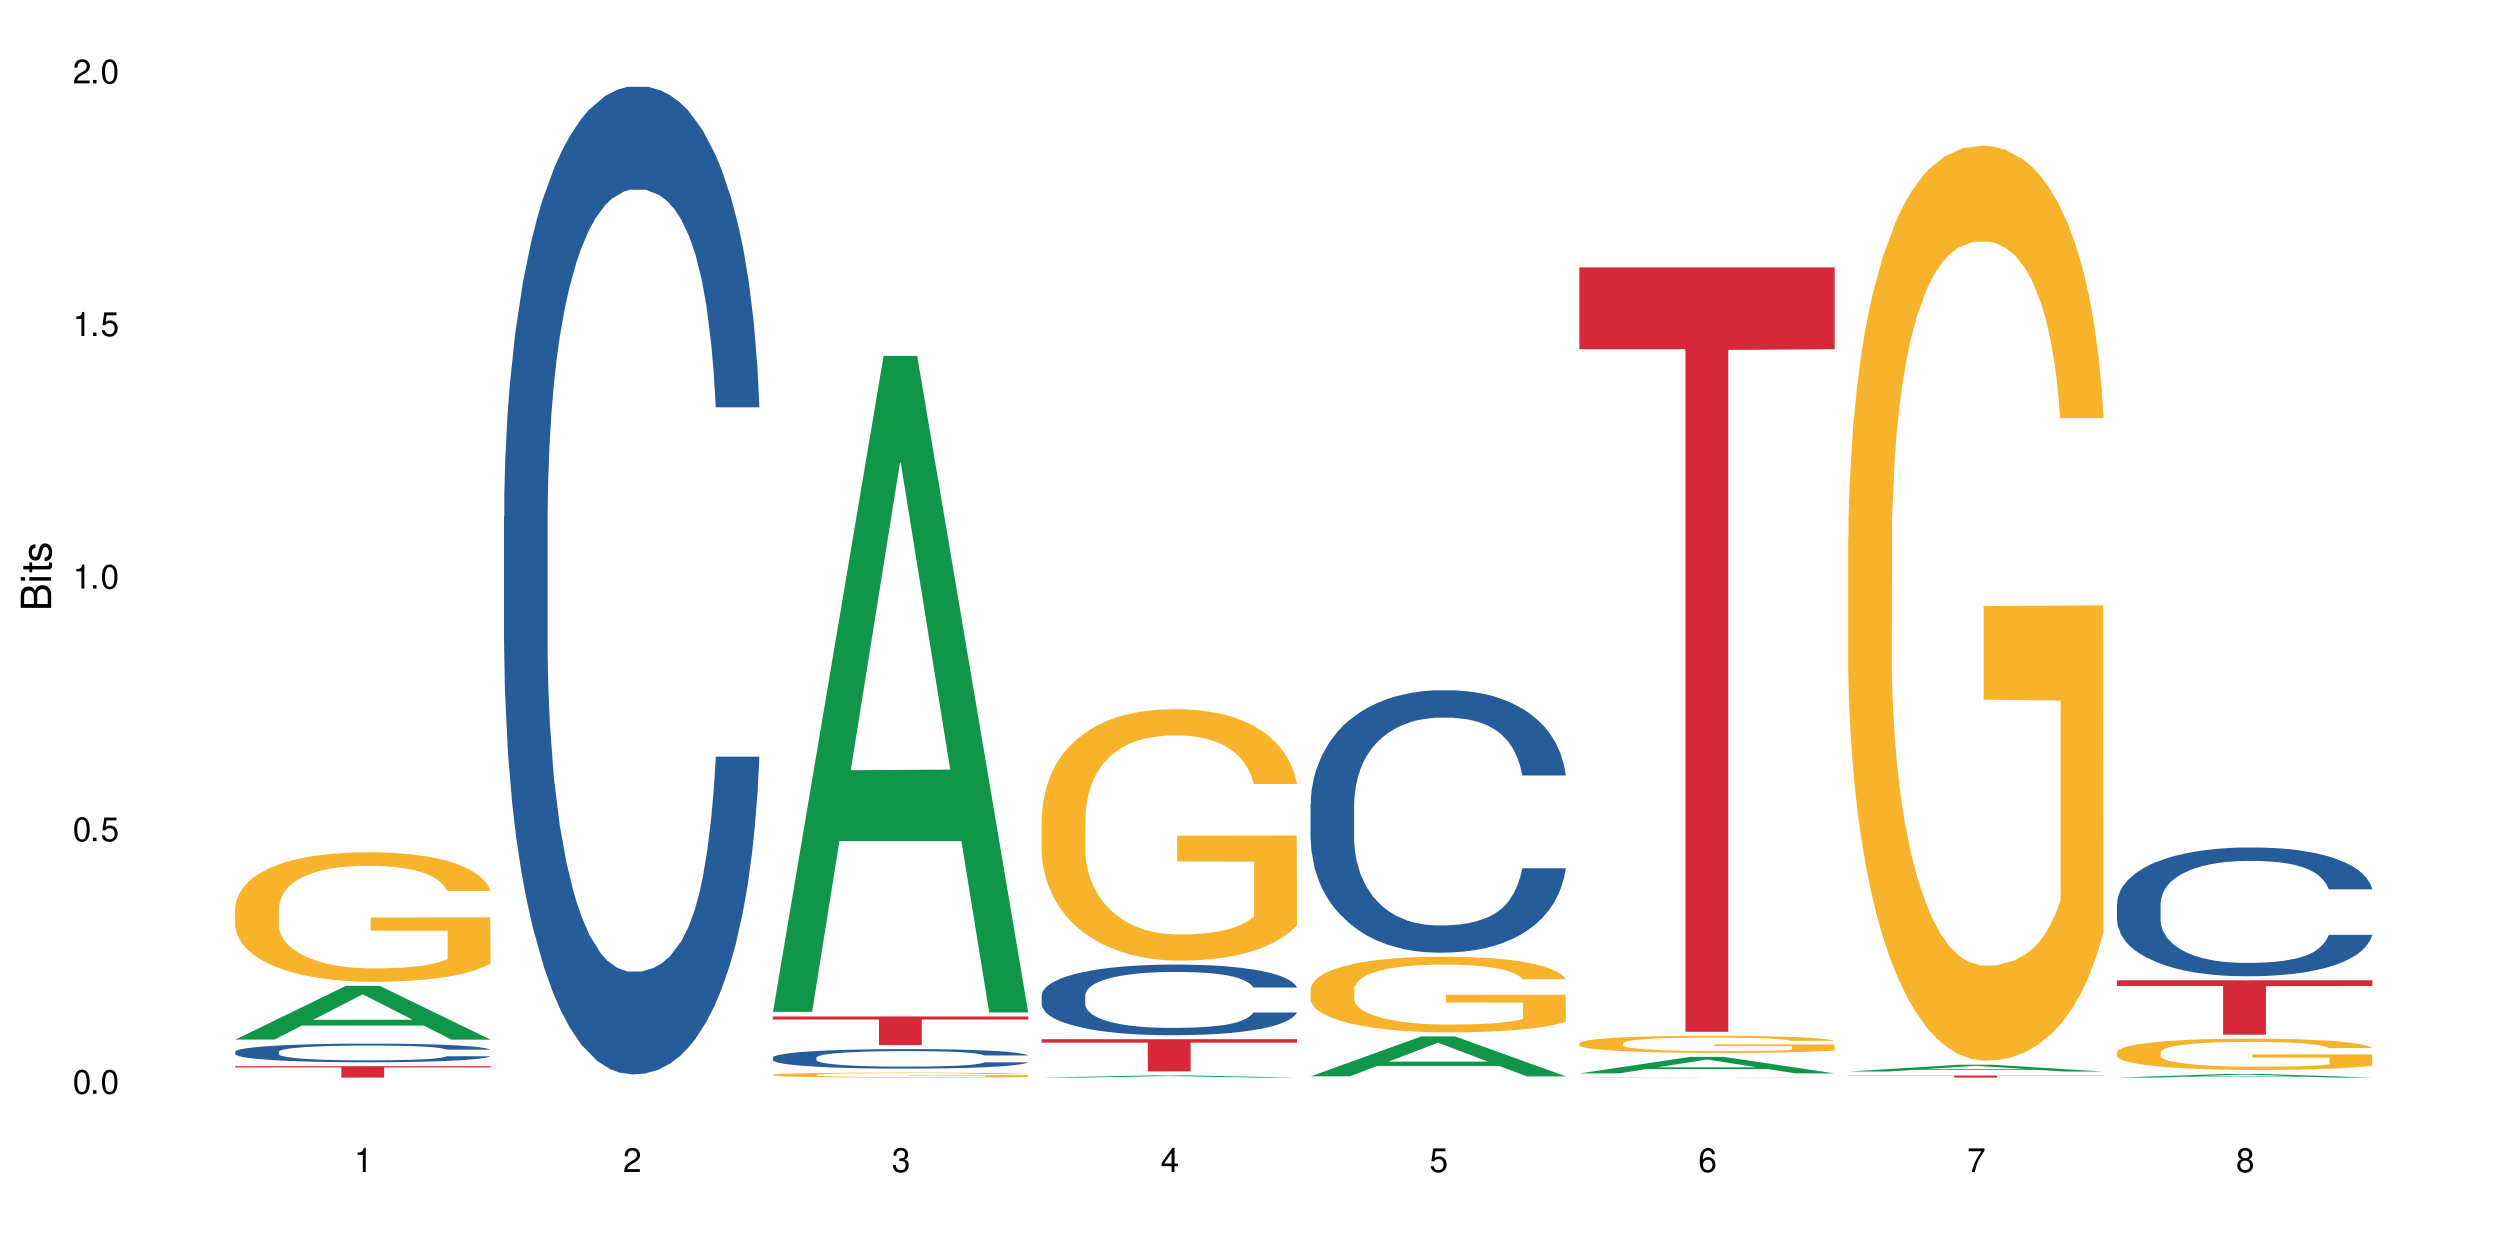 <?xml version="1.0" encoding="UTF-8"?>
<svg xmlns="http://www.w3.org/2000/svg" xmlns:xlink="http://www.w3.org/1999/xlink" width="720" height="360" viewBox="0 0 720 360">
<defs>
<g>
<g id="glyph-0-0">
</g>
<g id="glyph-0-1">
<path d="M 2.641 -6.938 C 2 -6.938 1.422 -6.656 1.078 -6.172 C 0.641 -5.562 0.406 -4.641 0.406 -3.359 C 0.406 -1.016 1.188 0.219 2.641 0.219 C 4.078 0.219 4.859 -1.016 4.859 -3.297 C 4.859 -4.641 4.656 -5.547 4.203 -6.172 C 3.844 -6.656 3.281 -6.938 2.641 -6.938 Z M 2.641 -6.188 C 3.547 -6.188 4 -5.25 4 -3.375 C 4 -1.406 3.562 -0.484 2.625 -0.484 C 1.734 -0.484 1.281 -1.438 1.281 -3.344 C 1.281 -5.25 1.734 -6.188 2.641 -6.188 Z M 2.641 -6.188 "/>
</g>
<g id="glyph-0-2">
<path d="M 1.828 -1 L 0.828 -1 L 0.828 0 L 1.828 0 Z M 1.828 -1 "/>
</g>
<g id="glyph-0-3">
<path d="M 4.562 -6.797 L 1.062 -6.797 L 0.547 -3.094 L 1.328 -3.094 C 1.719 -3.562 2.047 -3.734 2.578 -3.734 C 3.484 -3.734 4.062 -3.109 4.062 -2.094 C 4.062 -1.125 3.484 -0.531 2.578 -0.531 C 1.828 -0.531 1.375 -0.906 1.188 -1.672 L 0.328 -1.672 C 0.453 -1.109 0.547 -0.844 0.75 -0.594 C 1.125 -0.078 1.828 0.219 2.594 0.219 C 3.969 0.219 4.922 -0.781 4.922 -2.219 C 4.922 -3.562 4.031 -4.484 2.719 -4.484 C 2.25 -4.484 1.859 -4.359 1.469 -4.062 L 1.734 -5.969 L 4.562 -5.969 Z M 4.562 -6.797 "/>
</g>
<g id="glyph-0-4">
<path d="M 2.484 -4.938 L 2.484 0 L 3.328 0 L 3.328 -6.938 L 2.766 -6.938 C 2.469 -5.875 2.281 -5.734 0.984 -5.562 L 0.984 -4.938 Z M 2.484 -4.938 "/>
</g>
<g id="glyph-0-5">
<path d="M 4.859 -0.828 L 1.281 -0.828 C 1.359 -1.406 1.672 -1.781 2.5 -2.281 L 3.469 -2.828 C 4.406 -3.344 4.906 -4.062 4.906 -4.906 C 4.906 -5.484 4.672 -6.031 4.266 -6.406 C 3.859 -6.766 3.375 -6.938 2.719 -6.938 C 1.859 -6.938 1.219 -6.625 0.844 -6.031 C 0.609 -5.672 0.5 -5.234 0.484 -4.531 L 1.328 -4.531 C 1.359 -5.016 1.406 -5.281 1.531 -5.516 C 1.75 -5.938 2.188 -6.203 2.703 -6.203 C 3.469 -6.203 4.031 -5.641 4.031 -4.891 C 4.031 -4.344 3.719 -3.859 3.125 -3.516 L 2.234 -3 C 0.812 -2.172 0.406 -1.531 0.328 -0.016 L 4.859 -0.016 Z M 4.859 -0.828 "/>
</g>
<g id="glyph-0-6">
<path d="M 2.125 -3.188 L 2.578 -3.188 C 3.5 -3.188 3.984 -2.766 3.984 -1.922 C 3.984 -1.062 3.469 -0.531 2.594 -0.531 C 1.656 -0.531 1.203 -1 1.156 -2.016 L 0.312 -2.016 C 0.344 -1.453 0.438 -1.094 0.609 -0.781 C 0.953 -0.109 1.625 0.219 2.547 0.219 C 3.953 0.219 4.859 -0.625 4.859 -1.938 C 4.859 -2.828 4.516 -3.297 3.703 -3.594 C 4.344 -3.844 4.656 -4.328 4.656 -5.031 C 4.656 -6.219 3.875 -6.938 2.578 -6.938 C 1.203 -6.938 0.484 -6.172 0.453 -4.703 L 1.297 -4.703 C 1.312 -5.125 1.344 -5.359 1.453 -5.578 C 1.641 -5.969 2.062 -6.203 2.594 -6.203 C 3.344 -6.203 3.797 -5.75 3.797 -5 C 3.797 -4.516 3.609 -4.219 3.25 -4.047 C 3.016 -3.953 2.703 -3.922 2.125 -3.906 Z M 2.125 -3.188 "/>
</g>
<g id="glyph-0-7">
<path d="M 3.141 -1.672 L 3.141 0 L 3.984 0 L 3.984 -1.672 L 4.984 -1.672 L 4.984 -2.438 L 3.984 -2.438 L 3.984 -6.938 L 3.359 -6.938 L 0.266 -2.578 L 0.266 -1.672 Z M 3.141 -2.438 L 1 -2.438 L 3.141 -5.5 Z M 3.141 -2.438 "/>
</g>
<g id="glyph-0-8">
<path d="M 4.781 -5.125 C 4.609 -6.266 3.891 -6.938 2.844 -6.938 C 2.094 -6.938 1.422 -6.578 1.031 -5.953 C 0.594 -5.266 0.406 -4.422 0.406 -3.172 C 0.406 -2 0.578 -1.25 0.984 -0.641 C 1.359 -0.078 1.953 0.219 2.703 0.219 C 3.984 0.219 4.922 -0.75 4.922 -2.094 C 4.922 -3.375 4.062 -4.281 2.844 -4.281 C 2.172 -4.281 1.641 -4.031 1.281 -3.516 C 1.281 -5.234 1.828 -6.188 2.797 -6.188 C 3.391 -6.188 3.797 -5.797 3.938 -5.125 Z M 2.734 -3.531 C 3.547 -3.531 4.062 -2.953 4.062 -2.031 C 4.062 -1.156 3.484 -0.531 2.703 -0.531 C 1.922 -0.531 1.328 -1.188 1.328 -2.078 C 1.328 -2.938 1.906 -3.531 2.734 -3.531 Z M 2.734 -3.531 "/>
</g>
<g id="glyph-0-9">
<path d="M 4.984 -6.797 L 0.438 -6.797 L 0.438 -5.969 L 4.109 -5.969 C 2.5 -3.656 1.828 -2.234 1.328 0 L 2.219 0 C 2.594 -2.172 3.453 -4.047 4.984 -6.094 Z M 4.984 -6.797 "/>
</g>
<g id="glyph-0-10">
<path d="M 3.75 -3.656 C 4.469 -4.094 4.688 -4.438 4.688 -5.078 C 4.688 -6.172 3.844 -6.938 2.641 -6.938 C 1.438 -6.938 0.594 -6.172 0.594 -5.094 C 0.594 -4.438 0.812 -4.094 1.516 -3.656 C 0.734 -3.266 0.359 -2.703 0.359 -1.922 C 0.359 -0.656 1.281 0.219 2.641 0.219 C 3.984 0.219 4.922 -0.656 4.922 -1.922 C 4.922 -2.703 4.531 -3.266 3.75 -3.656 Z M 2.641 -6.188 C 3.359 -6.188 3.812 -5.75 3.812 -5.062 C 3.812 -4.406 3.344 -3.984 2.641 -3.984 C 1.922 -3.984 1.453 -4.406 1.453 -5.078 C 1.453 -5.75 1.922 -6.188 2.641 -6.188 Z M 2.641 -3.266 C 3.484 -3.266 4.062 -2.719 4.062 -1.906 C 4.062 -1.078 3.484 -0.531 2.625 -0.531 C 1.797 -0.531 1.219 -1.094 1.219 -1.906 C 1.219 -2.719 1.781 -3.266 2.641 -3.266 Z M 2.641 -3.266 "/>
</g>
<g id="glyph-1-0">
</g>
<g id="glyph-1-1">
<path d="M 0 -0.953 L 0 -4.891 C 0 -5.719 -0.234 -6.344 -0.734 -6.797 C -1.188 -7.234 -1.812 -7.469 -2.5 -7.469 C -3.547 -7.469 -4.188 -7 -4.625 -5.875 C -4.984 -6.688 -5.625 -7.094 -6.531 -7.094 C -7.172 -7.094 -7.734 -6.859 -8.141 -6.391 C -8.562 -5.922 -8.75 -5.344 -8.75 -4.5 L -8.75 -0.953 Z M -4.984 -2.062 L -7.766 -2.062 L -7.766 -4.219 C -7.766 -4.844 -7.688 -5.203 -7.453 -5.5 C -7.219 -5.812 -6.859 -5.969 -6.375 -5.969 C -5.891 -5.969 -5.531 -5.812 -5.297 -5.5 C -5.062 -5.203 -4.984 -4.844 -4.984 -4.219 Z M -0.984 -2.062 L -4 -2.062 L -4 -4.781 C -4 -5.766 -3.438 -6.359 -2.484 -6.359 C -1.547 -6.359 -0.984 -5.766 -0.984 -4.781 Z M -0.984 -2.062 "/>
</g>
<g id="glyph-1-2">
<path d="M -6.281 -1.797 L -6.281 -0.797 L 0 -0.797 L 0 -1.797 Z M -8.75 -1.797 L -8.75 -0.797 L -7.484 -0.797 L -7.484 -1.797 Z M -8.75 -1.797 "/>
</g>
<g id="glyph-1-3">
<path d="M -6.281 -3.047 L -6.281 -2.016 L -8.016 -2.016 L -8.016 -1.016 L -6.281 -1.016 L -6.281 -0.172 L -5.469 -0.172 L -5.469 -1.016 L -0.719 -1.016 C -0.078 -1.016 0.281 -1.453 0.281 -2.234 C 0.281 -2.5 0.25 -2.719 0.188 -3.047 L -0.641 -3.047 C -0.609 -2.906 -0.594 -2.766 -0.594 -2.562 C -0.594 -2.141 -0.719 -2.016 -1.156 -2.016 L -5.469 -2.016 L -5.469 -3.047 Z M -6.281 -3.047 "/>
</g>
<g id="glyph-1-4">
<path d="M -4.531 -5.25 C -5.766 -5.25 -6.469 -4.422 -6.469 -2.969 C -6.469 -1.516 -5.719 -0.562 -4.547 -0.562 C -3.562 -0.562 -3.094 -1.062 -2.734 -2.562 L -2.516 -3.484 C -2.344 -4.188 -2.094 -4.469 -1.641 -4.469 C -1.047 -4.469 -0.641 -3.875 -0.641 -3 C -0.641 -2.453 -0.797 -2 -1.062 -1.75 C -1.25 -1.594 -1.422 -1.531 -1.875 -1.469 L -1.875 -0.406 C -0.422 -0.453 0.281 -1.266 0.281 -2.922 C 0.281 -4.5 -0.5 -5.516 -1.719 -5.516 C -2.656 -5.516 -3.172 -4.984 -3.469 -3.734 L -3.703 -2.766 C -3.891 -1.953 -4.156 -1.609 -4.594 -1.609 C -5.188 -1.609 -5.547 -2.125 -5.547 -2.938 C -5.547 -3.75 -5.203 -4.172 -4.531 -4.203 Z M -4.531 -5.25 "/>
</g>
</g>
</defs>
<rect x="-72" y="-36" width="864" height="432" fill="rgb(100%, 100%, 100%)" fill-opacity="1"/>
<path fill-rule="nonzero" fill="rgb(6.275%, 58.824%, 28.235%)" fill-opacity="1" d="M 67.73 299.41 L 67.809 299.395 L 99.637 283.91 L 109.301 283.91 L 141.281 299.422 L 130.047 299.422 L 122.031 295.375 L 86.906 295.375 L 79.047 299.41 L 67.73 299.41 L 90.285 293.699 L 118.809 293.684 L 104.586 286.445 L 104.43 286.43 L 104.27 286.477 L 90.207 293.684 L 90.285 293.699 Z M 67.73 299.41 "/>
<path fill-rule="nonzero" fill="rgb(14.51%, 36.078%, 60%)" fill-opacity="1" d="M 67.73 302.902 L 67.82 302.898 L 67.82 302.781 L 68.09 302.594 L 68.719 302.359 L 69.344 302.195 L 70.961 301.906 L 73.203 301.629 L 75.535 301.414 L 77.238 301.285 L 78.766 301.188 L 82.262 301.004 L 84.504 300.914 L 86.926 300.828 L 89.887 300.746 L 92.039 300.695 L 96.883 300.617 L 100.469 300.586 L 103.25 300.57 L 109.262 300.57 L 112.848 300.59 L 115.449 300.613 L 118.32 300.652 L 120.742 300.695 L 124.957 300.805 L 128.727 300.941 L 130.43 301.02 L 133.121 301.172 L 135.184 301.32 L 136.617 301.445 L 138.234 301.629 L 139.668 301.848 L 140.746 302.098 L 141.281 302.309 L 128.727 302.309 L 128.098 302.113 L 127.379 301.961 L 126.035 301.762 L 124.688 301.617 L 122.805 301.477 L 121.102 301.383 L 118.77 301.289 L 116.707 301.23 L 114.555 301.188 L 112.488 301.156 L 108.543 301.129 L 103.969 301.129 L 102.266 301.137 L 98.766 301.176 L 96.883 301.211 L 94.191 301.281 L 92.309 301.344 L 90.066 301.441 L 88.539 301.523 L 86.656 301.652 L 85.312 301.766 L 83.785 301.926 L 82.891 302.051 L 82.082 302.188 L 81.363 302.348 L 80.828 302.52 L 80.469 302.699 L 80.289 302.879 L 80.289 303.637 L 80.469 303.812 L 80.918 304.02 L 82.082 304.316 L 83.785 304.578 L 85.762 304.785 L 87.645 304.93 L 88.719 305 L 90.156 305.078 L 92.398 305.176 L 95.629 305.273 L 97.512 305.312 L 100.383 305.352 L 103.34 305.371 L 107.289 305.371 L 110.785 305.352 L 113.117 305.328 L 115.539 305.289 L 118.859 305.203 L 120.922 305.125 L 122.715 305.031 L 124.062 304.941 L 124.957 304.863 L 126.305 304.711 L 127.379 304.543 L 128.188 304.371 L 128.727 304.207 L 141.281 304.207 L 140.746 304.402 L 139.938 304.594 L 139.129 304.734 L 137.875 304.906 L 136.441 305.059 L 134.375 305.23 L 132.672 305.344 L 130.43 305.465 L 128.367 305.559 L 126.125 305.641 L 122.805 305.738 L 120.652 305.789 L 118.32 305.832 L 115.539 305.871 L 112.043 305.906 L 108.273 305.926 L 104.777 305.93 L 101.008 305.922 L 98.227 305.902 L 94.551 305.855 L 89.977 305.77 L 86.656 305.676 L 84.055 305.582 L 81.812 305.484 L 79.301 305.352 L 76.074 305.137 L 74.098 304.969 L 72.754 304.832 L 71.23 304.641 L 70.152 304.469 L 68.898 304.195 L 68 303.848 L 67.73 303.578 Z M 67.73 302.902 "/>
<path fill-rule="nonzero" fill="rgb(96.863%, 70.196%, 16.863%)" fill-opacity="1" d="M 67.73 261.441 L 67.82 261.406 L 67.82 260.723 L 68.18 259.191 L 69.078 257.078 L 70.242 255.344 L 71.5 253.98 L 72.305 253.266 L 73.652 252.242 L 74.816 251.492 L 77.777 249.961 L 81.543 248.527 L 83.609 247.914 L 85.941 247.336 L 89.258 246.688 L 90.785 246.449 L 95.449 245.906 L 100.738 245.566 L 106.57 245.461 L 109.262 245.496 L 112.938 245.633 L 117.961 246.008 L 120.832 246.348 L 123.074 246.688 L 125.406 247.133 L 128.277 247.812 L 130.969 248.629 L 133.121 249.449 L 135.273 250.469 L 137.066 251.559 L 138.594 252.754 L 139.938 254.184 L 140.746 255.375 L 141.281 256.566 L 128.816 256.566 L 128.098 255.375 L 127.289 254.457 L 125.945 253.332 L 124.598 252.516 L 123.254 251.867 L 120.742 250.98 L 118.59 250.438 L 115.898 249.961 L 113.297 249.652 L 110.336 249.449 L 108.543 249.379 L 103.789 249.379 L 99.484 249.617 L 96.973 249.891 L 95.18 250.164 L 92.668 250.676 L 91.141 251.082 L 90.246 251.355 L 87.555 252.41 L 85.762 253.367 L 84.773 254.012 L 83.52 255.035 L 82.621 255.953 L 81.633 257.316 L 81.098 258.34 L 80.379 260.656 L 80.289 266.789 L 80.559 268.082 L 81.098 269.48 L 81.812 270.707 L 82.891 272 L 83.965 272.988 L 85.852 274.316 L 87.465 275.203 L 88.719 275.781 L 91.141 276.703 L 92.129 277.008 L 94.461 277.621 L 96.883 278.098 L 99.844 278.508 L 102.086 278.711 L 105.672 278.883 L 110.246 278.883 L 115.629 278.676 L 119.039 278.406 L 121.371 278.133 L 122.895 277.895 L 124.777 277.52 L 126.125 277.18 L 127.379 276.805 L 128.906 276.227 L 128.906 268.082 L 106.75 268.047 L 106.75 264.234 L 141.195 264.199 L 141.281 277.52 L 139.398 278.438 L 137.066 279.324 L 134.824 280.008 L 132.492 280.586 L 129.176 281.234 L 126.484 281.641 L 122.355 282.117 L 118.59 282.426 L 114.645 282.629 L 111.145 282.73 L 107.02 282.766 L 103.34 282.699 L 99.395 282.492 L 96.254 282.219 L 93.383 281.879 L 90.516 281.438 L 86.926 280.723 L 84.594 280.141 L 82.172 279.426 L 79.75 278.574 L 77.598 277.656 L 76.164 276.941 L 74.727 276.121 L 73.203 275.102 L 71.766 273.941 L 70.691 272.887 L 69.703 271.695 L 68.988 270.57 L 68.27 269.035 L 67.91 267.809 L 67.73 266.754 Z M 67.73 261.441 "/>
<path fill-rule="nonzero" fill="rgb(83.922%, 15.686%, 22.353%)" fill-opacity="1" d="M 67.73 307.074 L 141.281 307.074 L 141.281 307.426 L 110.629 307.43 L 110.629 310.352 L 98.297 310.352 L 98.297 307.434 L 98.117 307.426 L 67.73 307.426 Z M 67.73 307.074 "/>
<path fill-rule="nonzero" fill="rgb(14.51%, 36.078%, 60%)" fill-opacity="1" d="M 145.156 148.766 L 145.242 148.508 L 145.242 142.266 L 145.512 132.387 L 146.141 119.906 L 146.77 111.328 L 148.383 95.988 L 150.625 81.168 L 152.957 69.73 L 154.664 62.969 L 156.188 57.77 L 159.684 48.148 L 161.93 43.211 L 164.352 38.789 L 167.309 34.371 L 169.461 31.77 L 174.305 27.609 L 177.895 25.789 L 180.676 25.008 L 186.684 25.008 L 190.273 26.051 L 192.875 27.352 L 195.742 29.43 L 198.164 31.77 L 202.383 37.488 L 206.148 44.77 L 207.852 48.93 L 210.543 56.988 L 212.605 64.789 L 214.043 71.547 L 215.656 81.168 L 217.094 92.867 L 218.168 106.129 L 218.707 117.309 L 206.148 117.309 L 205.52 106.906 L 204.805 98.848 L 203.457 88.188 L 202.113 80.648 L 200.23 73.109 L 198.523 68.168 L 196.191 63.23 L 194.129 60.109 L 191.977 57.77 L 189.914 56.211 L 185.969 54.648 L 181.391 54.648 L 179.688 55.168 L 176.191 57.25 L 174.305 59.07 L 171.613 62.711 L 169.73 66.09 L 167.488 71.289 L 165.965 75.707 L 164.082 82.469 L 162.734 88.449 L 161.211 97.027 L 160.312 103.527 L 159.508 110.809 L 158.789 119.387 L 158.25 128.488 L 157.891 138.109 L 157.711 147.469 L 157.711 187.766 L 157.891 197.125 L 158.34 208.047 L 159.508 223.906 L 161.211 237.688 L 163.184 248.605 L 165.066 256.406 L 166.145 260.047 L 167.578 264.207 L 169.82 269.406 L 173.051 274.605 L 174.934 276.684 L 177.805 278.766 L 180.766 279.805 L 184.711 279.805 L 188.211 278.766 L 190.543 277.465 L 192.965 275.387 L 196.281 270.965 L 198.344 266.805 L 200.141 261.867 L 201.484 256.926 L 202.383 252.766 L 203.727 244.707 L 204.805 235.867 L 205.609 226.766 L 206.148 217.926 L 218.707 217.926 L 218.168 228.324 L 217.359 238.465 L 216.555 246.004 L 215.297 255.105 L 213.863 263.164 L 211.801 272.266 L 210.094 278.246 L 207.852 284.746 L 205.789 289.684 L 203.547 294.105 L 200.23 299.305 L 198.074 301.906 L 195.742 304.246 L 192.965 306.324 L 189.465 308.145 L 185.699 309.184 L 182.199 309.445 L 178.434 308.926 L 175.652 307.883 L 171.973 305.543 L 167.398 300.863 L 164.082 295.926 L 161.48 290.984 L 159.238 285.785 L 156.727 278.766 L 153.496 267.324 L 151.523 258.484 L 150.176 251.207 L 148.652 241.066 L 147.574 231.965 L 146.32 217.406 L 145.422 198.945 L 145.156 184.648 Z M 145.156 148.766 "/>
<path fill-rule="nonzero" fill="rgb(6.275%, 58.824%, 28.235%)" fill-opacity="1" d="M 222.578 291.418 L 222.656 291.242 L 254.48 102.488 L 264.148 102.488 L 296.129 291.598 L 284.895 291.598 L 276.879 242.234 L 241.75 242.234 L 233.895 291.418 L 222.578 291.418 L 245.129 221.812 L 273.656 221.637 L 259.434 133.383 L 259.273 133.207 L 259.117 133.738 L 245.051 221.637 L 245.129 221.812 Z M 222.578 291.418 "/>
<path fill-rule="nonzero" fill="rgb(14.51%, 36.078%, 60%)" fill-opacity="1" d="M 222.578 304.586 L 222.668 304.582 L 222.668 304.457 L 222.938 304.262 L 223.562 304.016 L 224.191 303.848 L 225.809 303.543 L 228.051 303.25 L 230.383 303.023 L 232.086 302.891 L 233.609 302.789 L 237.109 302.598 L 239.352 302.5 L 241.773 302.414 L 244.734 302.324 L 246.887 302.273 L 251.73 302.191 L 255.316 302.156 L 258.098 302.141 L 264.109 302.141 L 267.695 302.16 L 270.297 302.188 L 273.168 302.227 L 275.59 302.273 L 279.805 302.387 L 283.57 302.531 L 285.277 302.613 L 287.969 302.773 L 290.031 302.926 L 291.465 303.062 L 293.082 303.25 L 294.516 303.48 L 295.59 303.746 L 296.129 303.965 L 283.57 303.965 L 282.945 303.762 L 282.227 303.602 L 280.883 303.391 L 279.535 303.242 L 277.652 303.09 L 275.949 302.992 L 273.617 302.895 L 271.551 302.836 L 269.398 302.789 L 267.336 302.758 L 263.391 302.727 L 258.816 302.727 L 257.109 302.738 L 253.613 302.777 L 251.73 302.812 L 249.039 302.887 L 247.156 302.953 L 244.914 303.055 L 243.387 303.145 L 241.504 303.277 L 240.16 303.395 L 238.633 303.566 L 237.738 303.691 L 236.93 303.836 L 236.211 304.008 L 235.672 304.188 L 235.316 304.375 L 235.137 304.562 L 235.137 305.359 L 235.316 305.543 L 235.762 305.758 L 236.93 306.074 L 238.633 306.344 L 240.605 306.562 L 242.492 306.715 L 243.566 306.785 L 245.004 306.871 L 247.246 306.973 L 250.473 307.074 L 252.355 307.117 L 255.227 307.156 L 258.188 307.176 L 262.133 307.176 L 265.633 307.156 L 267.965 307.133 L 270.387 307.09 L 273.707 307.004 L 275.77 306.922 L 277.562 306.824 L 278.906 306.727 L 279.805 306.645 L 281.148 306.484 L 282.227 306.309 L 283.035 306.129 L 283.57 305.953 L 296.129 305.953 L 295.59 306.16 L 294.785 306.359 L 293.977 306.508 L 292.723 306.688 L 291.285 306.848 L 289.223 307.027 L 287.52 307.148 L 285.277 307.273 L 283.215 307.371 L 280.973 307.461 L 277.652 307.562 L 275.5 307.613 L 273.168 307.66 L 270.387 307.703 L 266.887 307.738 L 263.121 307.758 L 259.621 307.762 L 255.855 307.754 L 253.074 307.734 L 249.398 307.688 L 244.824 307.594 L 241.504 307.496 L 238.902 307.398 L 236.66 307.297 L 234.148 307.156 L 230.918 306.93 L 228.945 306.758 L 227.602 306.613 L 226.074 306.41 L 225 306.23 L 223.742 305.945 L 222.848 305.578 L 222.578 305.297 Z M 222.578 304.586 "/>
<path fill-rule="nonzero" fill="rgb(96.863%, 70.196%, 16.863%)" fill-opacity="1" d="M 222.578 309.527 L 222.668 309.523 L 222.668 309.5 L 223.027 309.441 L 223.922 309.359 L 225.09 309.293 L 226.344 309.238 L 227.152 309.211 L 228.496 309.172 L 229.664 309.141 L 232.625 309.082 L 236.391 309.027 L 238.453 309.004 L 240.785 308.98 L 244.105 308.957 L 245.629 308.949 L 250.293 308.926 L 255.586 308.914 L 261.418 308.91 L 264.109 308.91 L 267.785 308.918 L 272.809 308.93 L 275.68 308.945 L 277.922 308.957 L 280.254 308.973 L 283.125 309 L 285.816 309.031 L 287.969 309.062 L 290.121 309.102 L 291.914 309.145 L 293.438 309.191 L 294.785 309.246 L 295.59 309.293 L 296.129 309.34 L 283.66 309.34 L 282.945 309.293 L 282.137 309.258 L 280.793 309.215 L 279.445 309.184 L 278.102 309.156 L 275.59 309.121 L 273.438 309.102 L 270.746 309.082 L 268.145 309.07 L 265.184 309.062 L 258.637 309.062 L 254.332 309.07 L 251.82 309.082 L 250.023 309.09 L 247.512 309.109 L 245.988 309.125 L 245.094 309.137 L 242.402 309.18 L 240.605 309.215 L 239.621 309.238 L 238.363 309.281 L 237.469 309.316 L 236.48 309.367 L 235.941 309.406 L 235.227 309.496 L 235.137 309.734 L 235.406 309.785 L 235.941 309.836 L 236.66 309.883 L 237.738 309.934 L 238.812 309.973 L 240.695 310.023 L 242.312 310.059 L 243.566 310.082 L 245.988 310.117 L 246.977 310.129 L 249.309 310.152 L 251.73 310.172 L 254.691 310.188 L 256.934 310.195 L 260.52 310.199 L 265.094 310.199 L 270.477 310.191 L 273.887 310.184 L 276.219 310.172 L 277.742 310.164 L 279.625 310.148 L 280.973 310.133 L 282.227 310.121 L 283.75 310.098 L 283.75 309.785 L 261.598 309.781 L 261.598 309.633 L 296.039 309.633 L 296.129 310.148 L 294.246 310.184 L 291.914 310.219 L 289.672 310.242 L 287.34 310.266 L 284.02 310.293 L 281.328 310.309 L 277.203 310.324 L 273.438 310.336 L 269.488 310.344 L 265.992 310.348 L 261.867 310.352 L 258.188 310.348 L 254.242 310.34 L 251.102 310.328 L 248.23 310.316 L 245.359 310.301 L 241.773 310.27 L 239.441 310.25 L 237.02 310.223 L 234.598 310.188 L 232.445 310.152 L 231.008 310.125 L 229.574 310.094 L 228.051 310.055 L 226.613 310.008 L 225.539 309.969 L 224.551 309.922 L 223.832 309.879 L 223.117 309.82 L 222.758 309.773 L 222.578 309.73 Z M 222.578 309.527 "/>
<path fill-rule="nonzero" fill="rgb(83.922%, 15.686%, 22.353%)" fill-opacity="1" d="M 222.578 292.742 L 296.129 292.742 L 296.129 293.625 L 265.477 293.633 L 265.477 300.996 L 253.141 300.996 L 253.141 293.641 L 252.965 293.625 L 222.578 293.625 Z M 222.578 292.742 "/>
<path fill-rule="nonzero" fill="rgb(6.275%, 58.824%, 28.235%)" fill-opacity="1" d="M 300 310.352 L 300.078 310.348 L 331.906 309.711 L 341.57 309.711 L 373.555 310.352 L 362.316 310.352 L 354.301 310.184 L 319.176 310.184 L 311.316 310.352 L 300 310.352 L 322.555 310.113 L 351.078 310.113 L 336.855 309.816 L 336.543 309.816 L 322.477 310.113 L 322.555 310.113 Z M 300 310.352 "/>
<path fill-rule="nonzero" fill="rgb(14.51%, 36.078%, 60%)" fill-opacity="1" d="M 300 286.66 L 300.09 286.641 L 300.09 286.195 L 300.359 285.488 L 300.988 284.598 L 301.617 283.984 L 303.23 282.887 L 305.473 281.828 L 307.805 281.008 L 309.508 280.527 L 311.035 280.152 L 314.531 279.465 L 316.773 279.113 L 319.195 278.797 L 322.156 278.48 L 324.309 278.297 L 329.152 278 L 332.742 277.867 L 335.52 277.812 L 341.531 277.812 L 345.117 277.887 L 347.719 277.98 L 350.59 278.129 L 353.012 278.297 L 357.227 278.703 L 360.996 279.227 L 362.699 279.523 L 365.391 280.098 L 367.453 280.656 L 368.891 281.141 L 370.504 281.828 L 371.938 282.664 L 373.016 283.609 L 373.555 284.41 L 360.996 284.41 L 360.367 283.668 L 359.648 283.09 L 358.305 282.328 L 356.961 281.789 L 355.074 281.25 L 353.371 280.898 L 351.039 280.543 L 348.977 280.32 L 346.824 280.152 L 344.762 280.043 L 340.812 279.93 L 336.238 279.93 L 334.535 279.969 L 331.035 280.117 L 329.152 280.246 L 326.461 280.508 L 324.578 280.75 L 322.336 281.121 L 320.812 281.438 L 318.926 281.918 L 317.582 282.348 L 316.059 282.961 L 315.16 283.426 L 314.352 283.945 L 313.637 284.559 L 313.098 285.211 L 312.738 285.898 L 312.559 286.566 L 312.559 289.445 L 312.738 290.117 L 313.188 290.895 L 314.352 292.031 L 316.059 293.016 L 318.031 293.797 L 319.914 294.352 L 320.992 294.613 L 322.426 294.91 L 324.668 295.281 L 327.898 295.652 L 329.781 295.801 L 332.652 295.949 L 335.609 296.027 L 339.559 296.027 L 343.055 295.949 L 345.387 295.859 L 347.809 295.711 L 351.129 295.395 L 353.191 295.098 L 354.984 294.742 L 356.332 294.391 L 357.227 294.094 L 358.574 293.516 L 359.648 292.883 L 360.457 292.234 L 360.996 291.602 L 373.555 291.602 L 373.016 292.344 L 372.207 293.07 L 371.402 293.609 L 370.145 294.262 L 368.711 294.836 L 366.645 295.488 L 364.941 295.914 L 362.699 296.379 L 360.637 296.73 L 358.395 297.047 L 355.074 297.418 L 352.922 297.605 L 350.59 297.773 L 347.809 297.922 L 344.312 298.051 L 340.543 298.125 L 337.047 298.145 L 333.277 298.105 L 330.5 298.031 L 326.82 297.867 L 322.246 297.531 L 318.926 297.176 L 316.324 296.824 L 314.082 296.453 L 311.57 295.949 L 308.344 295.133 L 306.371 294.5 L 305.023 293.98 L 303.5 293.258 L 302.422 292.605 L 301.168 291.566 L 300.27 290.246 L 300 289.223 Z M 300 286.66 "/>
<path fill-rule="nonzero" fill="rgb(96.863%, 70.196%, 16.863%)" fill-opacity="1" d="M 300 235.25 L 300.09 235.188 L 300.09 233.863 L 300.449 230.887 L 301.348 226.785 L 302.512 223.41 L 303.77 220.762 L 304.574 219.375 L 305.922 217.391 L 307.086 215.934 L 310.047 212.957 L 313.816 210.18 L 315.879 208.988 L 318.211 207.863 L 321.527 206.605 L 323.055 206.145 L 327.719 205.086 L 333.012 204.422 L 338.84 204.223 L 341.531 204.289 L 345.207 204.555 L 350.23 205.281 L 353.102 205.945 L 355.344 206.605 L 357.676 207.465 L 360.547 208.789 L 363.238 210.375 L 365.391 211.965 L 367.543 213.949 L 369.336 216.066 L 370.863 218.383 L 372.207 221.16 L 373.016 223.477 L 373.555 225.793 L 361.086 225.793 L 360.367 223.477 L 359.559 221.691 L 358.215 219.508 L 356.871 217.918 L 355.523 216.66 L 353.012 214.941 L 350.859 213.883 L 348.168 212.957 L 345.566 212.363 L 342.609 211.965 L 340.812 211.832 L 336.059 211.832 L 331.754 212.297 L 329.242 212.824 L 327.449 213.355 L 324.938 214.348 L 323.414 215.141 L 322.516 215.668 L 319.824 217.719 L 318.031 219.574 L 317.043 220.828 L 315.789 222.812 L 314.891 224.602 L 313.902 227.246 L 313.367 229.23 L 312.648 233.73 L 312.559 245.637 L 312.828 248.152 L 313.367 250.863 L 314.082 253.246 L 315.16 255.762 L 316.234 257.68 L 318.121 260.258 L 319.734 261.98 L 320.992 263.105 L 323.414 264.891 L 324.398 265.484 L 326.73 266.676 L 329.152 267.602 L 332.113 268.398 L 334.355 268.793 L 337.941 269.125 L 342.52 269.125 L 347.898 268.727 L 351.309 268.199 L 353.641 267.668 L 355.164 267.207 L 357.047 266.477 L 358.395 265.816 L 359.648 265.09 L 361.176 263.965 L 361.176 248.152 L 339.02 248.086 L 339.02 240.676 L 373.465 240.609 L 373.555 266.477 L 371.668 268.266 L 369.336 269.984 L 367.094 271.309 L 364.762 272.434 L 361.445 273.688 L 358.754 274.484 L 354.629 275.41 L 350.859 276.004 L 346.914 276.402 L 343.414 276.602 L 339.289 276.668 L 335.609 276.535 L 331.664 276.137 L 328.523 275.609 L 325.656 274.945 L 322.785 274.086 L 319.195 272.695 L 316.863 271.57 L 314.441 270.184 L 312.02 268.527 L 309.867 266.742 L 308.434 265.352 L 306.996 263.766 L 305.473 261.781 L 304.039 259.531 L 302.961 257.48 L 301.973 255.164 L 301.258 252.98 L 300.539 250.004 L 300.18 247.625 L 300 245.574 Z M 300 235.25 "/>
<path fill-rule="nonzero" fill="rgb(83.922%, 15.686%, 22.353%)" fill-opacity="1" d="M 300 299.289 L 373.555 299.289 L 373.555 300.281 L 342.898 300.293 L 342.898 308.566 L 330.566 308.566 L 330.566 300.301 L 330.387 300.281 L 300 300.281 Z M 300 299.289 "/>
<path fill-rule="nonzero" fill="rgb(6.275%, 58.824%, 28.235%)" fill-opacity="1" d="M 377.426 309.992 L 377.504 309.98 L 409.328 298.477 L 418.992 298.477 L 450.977 310.004 L 439.738 310.004 L 431.723 306.992 L 396.598 306.992 L 388.738 309.992 L 377.426 309.992 L 399.977 305.75 L 428.504 305.738 L 414.277 300.359 L 414.121 300.348 L 413.965 300.379 L 399.898 305.738 L 399.977 305.75 Z M 377.426 309.992 "/>
<path fill-rule="nonzero" fill="rgb(14.51%, 36.078%, 60%)" fill-opacity="1" d="M 377.426 231.691 L 377.516 231.621 L 377.516 229.965 L 377.781 227.34 L 378.41 224.023 L 379.039 221.742 L 380.652 217.668 L 382.895 213.73 L 385.227 210.691 L 386.934 208.895 L 388.457 207.516 L 391.957 204.957 L 394.199 203.645 L 396.621 202.473 L 399.578 201.297 L 401.734 200.605 L 406.574 199.5 L 410.164 199.016 L 412.945 198.809 L 418.953 198.809 L 422.543 199.086 L 425.145 199.434 L 428.016 199.984 L 430.438 200.605 L 434.652 202.125 L 438.418 204.059 L 440.125 205.164 L 442.812 207.309 L 444.879 209.379 L 446.312 211.176 L 447.926 213.73 L 449.363 216.84 L 450.438 220.363 L 450.977 223.332 L 438.418 223.332 L 437.789 220.57 L 437.074 218.43 L 435.727 215.598 L 434.383 213.594 L 432.5 211.59 L 430.793 210.277 L 428.461 208.965 L 426.398 208.137 L 424.246 207.516 L 422.184 207.098 L 418.238 206.684 L 413.664 206.684 L 411.957 206.824 L 408.461 207.375 L 406.574 207.859 L 403.887 208.828 L 402 209.723 L 399.758 211.105 L 398.234 212.281 L 396.352 214.078 L 395.004 215.664 L 393.48 217.945 L 392.582 219.672 L 391.777 221.605 L 391.059 223.887 L 390.52 226.305 L 390.16 228.859 L 389.98 231.348 L 389.98 242.055 L 390.16 244.539 L 390.609 247.441 L 391.777 251.656 L 393.48 255.316 L 395.453 258.219 L 397.336 260.289 L 398.414 261.258 L 399.848 262.363 L 402.09 263.742 L 405.32 265.125 L 407.203 265.68 L 410.074 266.23 L 413.035 266.508 L 416.98 266.508 L 420.48 266.23 L 422.812 265.887 L 425.234 265.332 L 428.551 264.16 L 430.613 263.055 L 432.41 261.742 L 433.754 260.43 L 434.652 259.324 L 435.996 257.18 L 437.074 254.832 L 437.879 252.414 L 438.418 250.066 L 450.977 250.066 L 450.438 252.828 L 449.633 255.523 L 448.824 257.527 L 447.566 259.945 L 446.133 262.086 L 444.07 264.504 L 442.367 266.094 L 440.125 267.82 L 438.059 269.133 L 435.816 270.305 L 432.5 271.688 L 430.348 272.379 L 428.016 273 L 425.234 273.555 L 421.734 274.035 L 417.969 274.312 L 414.469 274.383 L 410.703 274.242 L 407.922 273.969 L 404.242 273.344 L 399.668 272.102 L 396.352 270.789 L 393.75 269.477 L 391.508 268.094 L 388.996 266.23 L 385.766 263.191 L 383.793 260.844 L 382.449 258.91 L 380.922 256.215 L 379.848 253.797 L 378.59 249.93 L 377.695 245.023 L 377.426 241.223 Z M 377.426 231.691 "/>
<path fill-rule="nonzero" fill="rgb(96.863%, 70.196%, 16.863%)" fill-opacity="1" d="M 377.426 284.867 L 377.516 284.848 L 377.516 284.449 L 377.871 283.551 L 378.77 282.316 L 379.938 281.301 L 381.191 280.504 L 382 280.086 L 383.344 279.488 L 384.512 279.051 L 387.469 278.156 L 391.238 277.32 L 393.301 276.961 L 395.633 276.621 L 398.953 276.246 L 400.477 276.105 L 405.141 275.785 L 410.434 275.586 L 416.262 275.527 L 418.953 275.547 L 422.633 275.629 L 427.656 275.848 L 430.527 276.047 L 432.77 276.246 L 435.102 276.504 L 437.969 276.902 L 440.66 277.379 L 442.812 277.855 L 444.969 278.453 L 446.762 279.09 L 448.285 279.789 L 449.633 280.625 L 450.438 281.32 L 450.977 282.02 L 438.508 282.02 L 437.789 281.32 L 436.984 280.785 L 435.637 280.129 L 434.293 279.648 L 432.949 279.27 L 430.438 278.754 L 428.281 278.434 L 425.594 278.156 L 422.992 277.977 L 420.031 277.855 L 418.238 277.816 L 413.484 277.816 L 409.176 277.957 L 406.664 278.117 L 404.871 278.273 L 402.359 278.574 L 400.836 278.812 L 399.938 278.973 L 397.246 279.59 L 395.453 280.148 L 394.469 280.523 L 393.211 281.121 L 392.312 281.66 L 391.328 282.457 L 390.789 283.055 L 390.07 284.406 L 389.98 287.992 L 390.25 288.75 L 390.789 289.562 L 391.508 290.281 L 392.582 291.039 L 393.66 291.613 L 395.543 292.391 L 397.156 292.91 L 398.414 293.246 L 400.836 293.785 L 401.82 293.965 L 404.156 294.324 L 406.574 294.602 L 409.535 294.84 L 411.777 294.961 L 415.367 295.059 L 419.941 295.059 L 425.324 294.941 L 428.73 294.781 L 431.062 294.621 L 432.59 294.48 L 434.473 294.262 L 435.816 294.062 L 437.074 293.844 L 438.598 293.508 L 438.598 288.75 L 416.441 288.727 L 416.441 286.5 L 450.887 286.477 L 450.977 294.262 L 449.094 294.801 L 446.762 295.32 L 444.52 295.715 L 442.188 296.055 L 438.867 296.434 L 436.176 296.672 L 432.051 296.949 L 428.281 297.129 L 424.336 297.25 L 420.84 297.309 L 416.711 297.328 L 413.035 297.289 L 409.086 297.172 L 405.949 297.012 L 403.078 296.812 L 400.207 296.555 L 396.621 296.137 L 394.289 295.797 L 391.867 295.379 L 389.445 294.879 L 387.293 294.344 L 385.855 293.926 L 384.422 293.445 L 382.895 292.848 L 381.461 292.172 L 380.383 291.555 L 379.398 290.859 L 378.68 290.203 L 377.961 289.305 L 377.605 288.59 L 377.426 287.973 Z M 377.426 284.867 "/>
<path fill-rule="nonzero" fill="rgb(6.275%, 58.824%, 28.235%)" fill-opacity="1" d="M 454.848 309.141 L 454.926 309.137 L 486.75 304.375 L 496.418 304.375 L 528.398 309.148 L 517.164 309.148 L 509.148 307.902 L 474.023 307.902 L 466.164 309.141 L 454.848 309.141 L 477.402 307.387 L 505.926 307.383 L 491.703 305.156 L 491.547 305.152 L 491.387 305.164 L 477.32 307.383 L 477.402 307.387 Z M 454.848 309.141 "/>
<path fill-rule="nonzero" fill="rgb(14.51%, 36.078%, 60%)" fill-opacity="1" d="M 454.848 310.316 L 455.207 310.316 L 455.836 310.312 L 456.461 310.309 L 458.078 310.309 L 460.32 310.305 L 462.652 310.301 L 465.879 310.301 L 469.379 310.297 L 474.043 310.297 L 477.004 310.293 L 507.859 310.293 L 512.074 310.297 L 517.547 310.297 L 520.238 310.301 L 523.734 310.301 L 525.352 310.305 L 526.785 310.305 L 527.863 310.309 L 528.398 310.312 L 515.844 310.312 L 515.215 310.309 L 514.496 310.309 L 513.152 310.305 L 511.805 310.305 L 509.922 310.301 L 499.605 310.301 L 495.66 310.297 L 491.086 310.297 L 489.383 310.301 L 477.184 310.301 L 475.656 310.305 L 472.43 310.305 L 470.902 310.309 L 469.199 310.309 L 468.48 310.312 L 467.945 310.312 L 467.586 310.316 L 467.406 310.316 L 467.406 310.324 L 467.586 310.328 L 468.035 310.328 L 469.199 310.332 L 470.902 310.336 L 472.879 310.34 L 477.273 310.34 L 479.516 310.344 L 505.977 310.344 L 508.039 310.34 L 512.074 310.34 L 513.422 310.336 L 514.496 310.336 L 515.305 310.332 L 528.398 310.332 L 527.863 310.332 L 527.055 310.336 L 526.246 310.336 L 524.992 310.34 L 523.555 310.34 L 521.492 310.344 L 517.547 310.344 L 515.484 310.348 L 505.438 310.348 L 502.656 310.352 L 485.344 310.352 L 481.668 310.348 L 471.172 310.348 L 468.93 310.344 L 463.191 310.344 L 461.215 310.34 L 459.871 310.34 L 458.348 310.336 L 457.27 310.336 L 456.016 310.332 L 455.117 310.328 L 454.848 310.324 Z M 454.848 310.316 "/>
<path fill-rule="nonzero" fill="rgb(96.863%, 70.196%, 16.863%)" fill-opacity="1" d="M 454.848 300.414 L 454.938 300.41 L 454.938 300.32 L 455.297 300.117 L 456.191 299.84 L 457.359 299.609 L 458.613 299.43 L 459.422 299.336 L 460.77 299.203 L 461.934 299.102 L 464.895 298.902 L 468.66 298.711 L 470.723 298.633 L 473.055 298.555 L 476.375 298.469 L 477.898 298.438 L 482.562 298.367 L 487.855 298.32 L 493.688 298.309 L 496.379 298.312 L 500.055 298.332 L 505.078 298.379 L 507.949 298.426 L 510.191 298.469 L 512.523 298.527 L 515.395 298.617 L 518.086 298.727 L 520.238 298.832 L 522.391 298.969 L 524.184 299.113 L 525.711 299.27 L 527.055 299.457 L 527.863 299.617 L 528.398 299.773 L 515.934 299.773 L 515.215 299.617 L 514.406 299.496 L 513.062 299.348 L 511.715 299.238 L 510.371 299.152 L 507.859 299.035 L 505.707 298.965 L 503.016 298.902 L 500.414 298.859 L 497.453 298.832 L 495.66 298.824 L 490.906 298.824 L 486.602 298.855 L 484.09 298.891 L 482.297 298.93 L 479.785 298.996 L 478.258 299.051 L 477.363 299.086 L 474.672 299.227 L 472.879 299.352 L 471.891 299.438 L 470.633 299.57 L 469.738 299.691 L 468.75 299.871 L 468.211 300.008 L 467.496 300.312 L 467.406 301.121 L 467.676 301.293 L 468.211 301.477 L 468.93 301.637 L 470.008 301.809 L 471.082 301.941 L 472.965 302.113 L 474.582 302.23 L 475.836 302.309 L 478.258 302.43 L 479.246 302.469 L 481.578 302.551 L 484 302.613 L 486.961 302.668 L 489.203 302.695 L 492.789 302.719 L 497.363 302.719 L 502.746 302.691 L 506.156 302.652 L 508.488 302.617 L 510.012 302.586 L 511.895 302.539 L 513.242 302.492 L 514.496 302.441 L 516.023 302.367 L 516.023 301.293 L 493.867 301.289 L 493.867 300.785 L 528.309 300.781 L 528.398 302.539 L 526.516 302.66 L 524.184 302.777 L 521.941 302.867 L 519.609 302.941 L 516.289 303.027 L 513.602 303.082 L 509.473 303.145 L 505.707 303.184 L 501.758 303.211 L 498.262 303.227 L 494.137 303.23 L 490.457 303.219 L 486.512 303.195 L 483.371 303.156 L 480.5 303.113 L 477.633 303.055 L 474.043 302.961 L 471.711 302.883 L 469.289 302.789 L 466.867 302.676 L 464.715 302.555 L 463.281 302.461 L 461.844 302.352 L 460.32 302.219 L 458.883 302.066 L 457.809 301.926 L 456.82 301.77 L 456.102 301.621 L 455.387 301.418 L 455.027 301.258 L 454.848 301.117 Z M 454.848 300.414 "/>
<path fill-rule="nonzero" fill="rgb(83.922%, 15.686%, 22.353%)" fill-opacity="1" d="M 454.848 77.012 L 528.398 77.012 L 528.398 100.574 L 497.746 100.781 L 497.746 297.16 L 485.414 297.16 L 485.414 100.988 L 485.234 100.574 L 454.848 100.574 Z M 454.848 77.012 "/>
<path fill-rule="nonzero" fill="rgb(6.275%, 58.824%, 28.235%)" fill-opacity="1" d="M 532.27 308.609 L 532.352 308.605 L 564.176 306.637 L 573.84 306.637 L 605.824 308.609 L 594.586 308.609 L 586.57 308.098 L 551.445 308.098 L 543.586 308.609 L 532.27 308.609 L 554.824 307.883 L 583.348 307.883 L 569.125 306.961 L 568.969 306.957 L 568.812 306.965 L 554.746 307.883 L 554.824 307.883 Z M 532.27 308.609 "/>
<path fill-rule="nonzero" fill="rgb(96.863%, 70.196%, 16.863%)" fill-opacity="1" d="M 532.27 154.82 L 532.359 154.578 L 532.359 149.766 L 532.719 138.934 L 533.617 124.012 L 534.781 111.734 L 536.039 102.109 L 536.844 97.055 L 538.191 89.832 L 539.355 84.539 L 542.316 73.707 L 546.086 63.598 L 548.148 59.266 L 550.48 55.172 L 553.797 50.602 L 555.324 48.914 L 559.988 45.066 L 565.281 42.656 L 571.109 41.934 L 573.801 42.176 L 577.48 43.141 L 582.5 45.785 L 585.371 48.195 L 587.613 50.602 L 589.945 53.73 L 592.816 58.543 L 595.508 64.32 L 597.66 70.098 L 599.812 77.316 L 601.609 85.02 L 603.133 93.441 L 604.477 103.551 L 605.285 111.977 L 605.824 120.402 L 593.355 120.402 L 592.637 111.977 L 591.832 105.477 L 590.484 97.535 L 589.141 91.758 L 587.793 87.184 L 585.281 80.926 L 583.129 77.078 L 580.438 73.707 L 577.836 71.539 L 574.879 70.098 L 573.082 69.613 L 568.328 69.613 L 564.023 71.301 L 561.512 73.227 L 559.719 75.152 L 557.207 78.762 L 555.684 81.648 L 554.785 83.574 L 552.094 91.035 L 550.301 97.777 L 549.312 102.348 L 548.059 109.57 L 547.16 116.066 L 546.176 125.695 L 545.637 132.918 L 544.918 149.285 L 544.828 192.609 L 545.098 201.754 L 545.637 211.621 L 546.355 220.289 L 547.43 229.434 L 548.508 236.414 L 550.391 245.801 L 552.004 252.059 L 553.262 256.148 L 555.684 262.648 L 556.668 264.816 L 559 269.148 L 561.422 272.516 L 564.383 275.406 L 566.625 276.848 L 570.215 278.055 L 574.789 278.055 L 580.168 276.609 L 583.578 274.684 L 585.91 272.758 L 587.434 271.074 L 589.32 268.426 L 590.664 266.02 L 591.922 263.371 L 593.445 259.277 L 593.445 201.754 L 571.289 201.512 L 571.289 174.555 L 605.734 174.316 L 605.824 268.426 L 603.941 274.926 L 601.609 281.184 L 599.363 285.996 L 597.031 290.086 L 593.715 294.66 L 591.023 297.551 L 586.898 300.918 L 583.129 303.086 L 579.184 304.527 L 575.684 305.25 L 571.559 305.492 L 567.883 305.012 L 563.934 303.566 L 560.797 301.641 L 557.926 299.234 L 555.055 296.105 L 551.465 291.051 L 549.133 286.957 L 546.711 281.902 L 544.289 275.887 L 542.137 269.387 L 540.703 264.332 L 539.266 258.559 L 537.742 251.336 L 536.309 243.152 L 535.23 235.691 L 534.246 227.266 L 533.527 219.324 L 532.809 208.492 L 532.449 199.828 L 532.27 192.367 Z M 532.27 154.82 "/>
<path fill-rule="nonzero" fill="rgb(83.922%, 15.686%, 22.353%)" fill-opacity="1" d="M 532.27 309.758 L 605.824 309.758 L 605.824 309.82 L 575.168 309.82 L 575.168 310.352 L 562.836 310.352 L 562.836 309.82 L 532.27 309.82 Z M 532.27 309.758 "/>
<path fill-rule="nonzero" fill="rgb(6.275%, 58.824%, 28.235%)" fill-opacity="1" d="M 609.695 310.348 L 609.773 310.348 L 641.598 309.289 L 651.266 309.289 L 683.246 310.352 L 672.008 310.352 L 663.996 310.074 L 628.867 310.074 L 621.012 310.348 L 609.695 310.348 L 632.246 309.957 L 660.773 309.957 L 646.551 309.461 L 646.391 309.461 L 646.234 309.465 L 632.168 309.957 L 632.246 309.957 Z M 609.695 310.348 "/>
<path fill-rule="nonzero" fill="rgb(14.51%, 36.078%, 60%)" fill-opacity="1" d="M 609.695 260.227 L 609.785 260.191 L 609.785 259.379 L 610.055 258.09 L 610.68 256.465 L 611.309 255.344 L 612.922 253.348 L 615.164 251.414 L 617.5 249.922 L 619.203 249.043 L 620.727 248.363 L 624.227 247.109 L 626.469 246.465 L 628.891 245.891 L 631.852 245.312 L 634.004 244.977 L 638.848 244.434 L 642.434 244.195 L 645.215 244.094 L 651.223 244.094 L 654.812 244.23 L 657.414 244.398 L 660.285 244.672 L 662.707 244.977 L 666.922 245.723 L 670.688 246.668 L 672.395 247.211 L 675.086 248.262 L 677.148 249.277 L 678.582 250.16 L 680.195 251.414 L 681.633 252.938 L 682.707 254.668 L 683.246 256.125 L 670.688 256.125 L 670.062 254.77 L 669.344 253.719 L 667.996 252.328 L 666.652 251.348 L 664.77 250.363 L 663.066 249.719 L 660.734 249.074 L 658.668 248.668 L 656.516 248.363 L 654.453 248.16 L 650.508 247.957 L 645.934 247.957 L 644.227 248.023 L 640.73 248.297 L 638.848 248.535 L 636.156 249.008 L 634.273 249.449 L 632.027 250.125 L 630.504 250.703 L 628.621 251.582 L 627.273 252.363 L 625.75 253.48 L 624.852 254.328 L 624.047 255.277 L 623.328 256.395 L 622.789 257.582 L 622.43 258.836 L 622.254 260.055 L 622.254 265.309 L 622.43 266.527 L 622.879 267.953 L 624.047 270.02 L 625.75 271.816 L 627.723 273.238 L 629.605 274.258 L 630.684 274.73 L 632.117 275.273 L 634.363 275.949 L 637.59 276.629 L 639.473 276.898 L 642.344 277.172 L 645.305 277.305 L 649.25 277.305 L 652.75 277.172 L 655.082 277 L 657.504 276.73 L 660.82 276.152 L 662.887 275.613 L 664.68 274.969 L 666.023 274.324 L 666.922 273.781 L 668.266 272.73 L 669.344 271.578 L 670.152 270.395 L 670.688 269.242 L 683.246 269.242 L 682.707 270.598 L 681.902 271.918 L 681.094 272.902 L 679.84 274.086 L 678.402 275.137 L 676.34 276.324 L 674.637 277.102 L 672.395 277.949 L 670.332 278.594 L 668.086 279.172 L 664.77 279.848 L 662.617 280.188 L 660.285 280.492 L 657.504 280.762 L 654.004 281 L 650.238 281.137 L 646.738 281.168 L 642.973 281.102 L 640.191 280.965 L 636.516 280.66 L 631.941 280.051 L 628.621 279.406 L 626.02 278.762 L 623.777 278.086 L 621.266 277.172 L 618.035 275.68 L 616.062 274.527 L 614.719 273.578 L 613.191 272.258 L 612.117 271.07 L 610.859 269.172 L 609.965 266.766 L 609.695 264.902 Z M 609.695 260.227 "/>
<path fill-rule="nonzero" fill="rgb(96.863%, 70.196%, 16.863%)" fill-opacity="1" d="M 609.695 302.996 L 609.785 302.988 L 609.785 302.824 L 610.145 302.453 L 611.039 301.941 L 612.207 301.523 L 613.461 301.195 L 614.27 301.02 L 615.613 300.773 L 616.781 300.594 L 619.742 300.223 L 623.508 299.879 L 625.57 299.73 L 627.902 299.59 L 631.223 299.434 L 632.746 299.375 L 637.41 299.246 L 642.703 299.164 L 648.535 299.137 L 651.223 299.145 L 654.902 299.18 L 659.926 299.27 L 662.797 299.352 L 665.039 299.434 L 667.371 299.543 L 670.242 299.707 L 672.93 299.902 L 675.086 300.102 L 677.238 300.348 L 679.031 300.609 L 680.555 300.898 L 681.902 301.242 L 682.707 301.531 L 683.246 301.82 L 670.777 301.82 L 670.062 301.531 L 669.254 301.309 L 667.91 301.039 L 666.562 300.84 L 665.219 300.684 L 662.707 300.469 L 660.555 300.34 L 657.863 300.223 L 655.262 300.148 L 652.301 300.102 L 650.508 300.082 L 645.754 300.082 L 641.449 300.141 L 638.938 300.207 L 637.141 300.273 L 634.629 300.395 L 633.105 300.496 L 632.207 300.562 L 629.52 300.816 L 627.723 301.047 L 626.738 301.203 L 625.48 301.449 L 624.586 301.672 L 623.598 302 L 623.059 302.246 L 622.344 302.805 L 622.254 304.285 L 622.52 304.598 L 623.059 304.938 L 623.777 305.23 L 624.852 305.543 L 625.93 305.781 L 627.812 306.105 L 629.43 306.316 L 630.684 306.457 L 633.105 306.68 L 634.094 306.754 L 636.426 306.902 L 638.848 307.016 L 641.805 307.113 L 644.047 307.164 L 647.637 307.207 L 652.211 307.207 L 657.594 307.156 L 661 307.09 L 663.332 307.023 L 664.859 306.969 L 666.742 306.875 L 668.086 306.793 L 669.344 306.703 L 670.867 306.562 L 670.867 304.598 L 648.715 304.59 L 648.715 303.668 L 683.156 303.66 L 683.246 306.875 L 681.363 307.098 L 679.031 307.312 L 676.789 307.477 L 674.457 307.617 L 671.137 307.773 L 668.445 307.871 L 664.32 307.988 L 660.555 308.062 L 656.605 308.109 L 653.109 308.137 L 648.98 308.145 L 645.305 308.125 L 641.359 308.078 L 638.219 308.012 L 635.348 307.93 L 632.477 307.824 L 628.891 307.648 L 626.559 307.512 L 624.137 307.336 L 621.715 307.133 L 619.562 306.91 L 618.125 306.738 L 616.691 306.539 L 615.164 306.293 L 613.73 306.012 L 612.656 305.758 L 611.668 305.469 L 610.949 305.199 L 610.234 304.828 L 609.875 304.531 L 609.695 304.277 Z M 609.695 302.996 "/>
<path fill-rule="nonzero" fill="rgb(83.922%, 15.686%, 22.353%)" fill-opacity="1" d="M 609.695 282.316 L 683.246 282.316 L 683.246 283.992 L 652.594 284.008 L 652.594 297.992 L 640.258 297.992 L 640.258 284.023 L 640.082 283.992 L 609.695 283.992 Z M 609.695 282.316 "/>
<g fill="rgb(0%, 0%, 0%)" fill-opacity="1">
<use xlink:href="#glyph-0-1" x="20.965" y="314.993"/>
<use xlink:href="#glyph-0-2" x="25.965" y="314.993"/>
<use xlink:href="#glyph-0-1" x="28.965" y="314.993"/>
</g>
<g fill="rgb(0%, 0%, 0%)" fill-opacity="1">
<use xlink:href="#glyph-0-1" x="20.965" y="242.251"/>
<use xlink:href="#glyph-0-2" x="25.965" y="242.251"/>
<use xlink:href="#glyph-0-3" x="28.965" y="242.251"/>
</g>
<g fill="rgb(0%, 0%, 0%)" fill-opacity="1">
<use xlink:href="#glyph-0-4" x="20.965" y="169.509"/>
<use xlink:href="#glyph-0-2" x="25.965" y="169.509"/>
<use xlink:href="#glyph-0-1" x="28.965" y="169.509"/>
</g>
<g fill="rgb(0%, 0%, 0%)" fill-opacity="1">
<use xlink:href="#glyph-0-4" x="20.965" y="96.767"/>
<use xlink:href="#glyph-0-2" x="25.965" y="96.767"/>
<use xlink:href="#glyph-0-3" x="28.965" y="96.767"/>
</g>
<g fill="rgb(0%, 0%, 0%)" fill-opacity="1">
<use xlink:href="#glyph-0-5" x="20.965" y="24.024"/>
<use xlink:href="#glyph-0-2" x="25.965" y="24.024"/>
<use xlink:href="#glyph-0-1" x="28.965" y="24.024"/>
</g>
<g fill="rgb(0%, 0%, 0%)" fill-opacity="1">
<use xlink:href="#glyph-0-4" x="102.008" y="337.532"/>
</g>
<g fill="rgb(0%, 0%, 0%)" fill-opacity="1">
<use xlink:href="#glyph-0-5" x="179.43" y="337.532"/>
</g>
<g fill="rgb(0%, 0%, 0%)" fill-opacity="1">
<use xlink:href="#glyph-0-6" x="256.855" y="337.532"/>
</g>
<g fill="rgb(0%, 0%, 0%)" fill-opacity="1">
<use xlink:href="#glyph-0-7" x="334.277" y="337.532"/>
</g>
<g fill="rgb(0%, 0%, 0%)" fill-opacity="1">
<use xlink:href="#glyph-0-3" x="411.699" y="337.532"/>
</g>
<g fill="rgb(0%, 0%, 0%)" fill-opacity="1">
<use xlink:href="#glyph-0-8" x="489.125" y="337.532"/>
</g>
<g fill="rgb(0%, 0%, 0%)" fill-opacity="1">
<use xlink:href="#glyph-0-9" x="566.547" y="337.532"/>
</g>
<g fill="rgb(0%, 0%, 0%)" fill-opacity="1">
<use xlink:href="#glyph-0-10" x="643.969" y="337.532"/>
</g>
<g fill="rgb(0%, 0%, 0%)" fill-opacity="1">
<use xlink:href="#glyph-1-1" x="14.725" y="176.012"/>
<use xlink:href="#glyph-1-2" x="14.725" y="168.012"/>
<use xlink:href="#glyph-1-3" x="14.725" y="165.012"/>
<use xlink:href="#glyph-1-4" x="14.725" y="162.012"/>
</g>
</svg>
